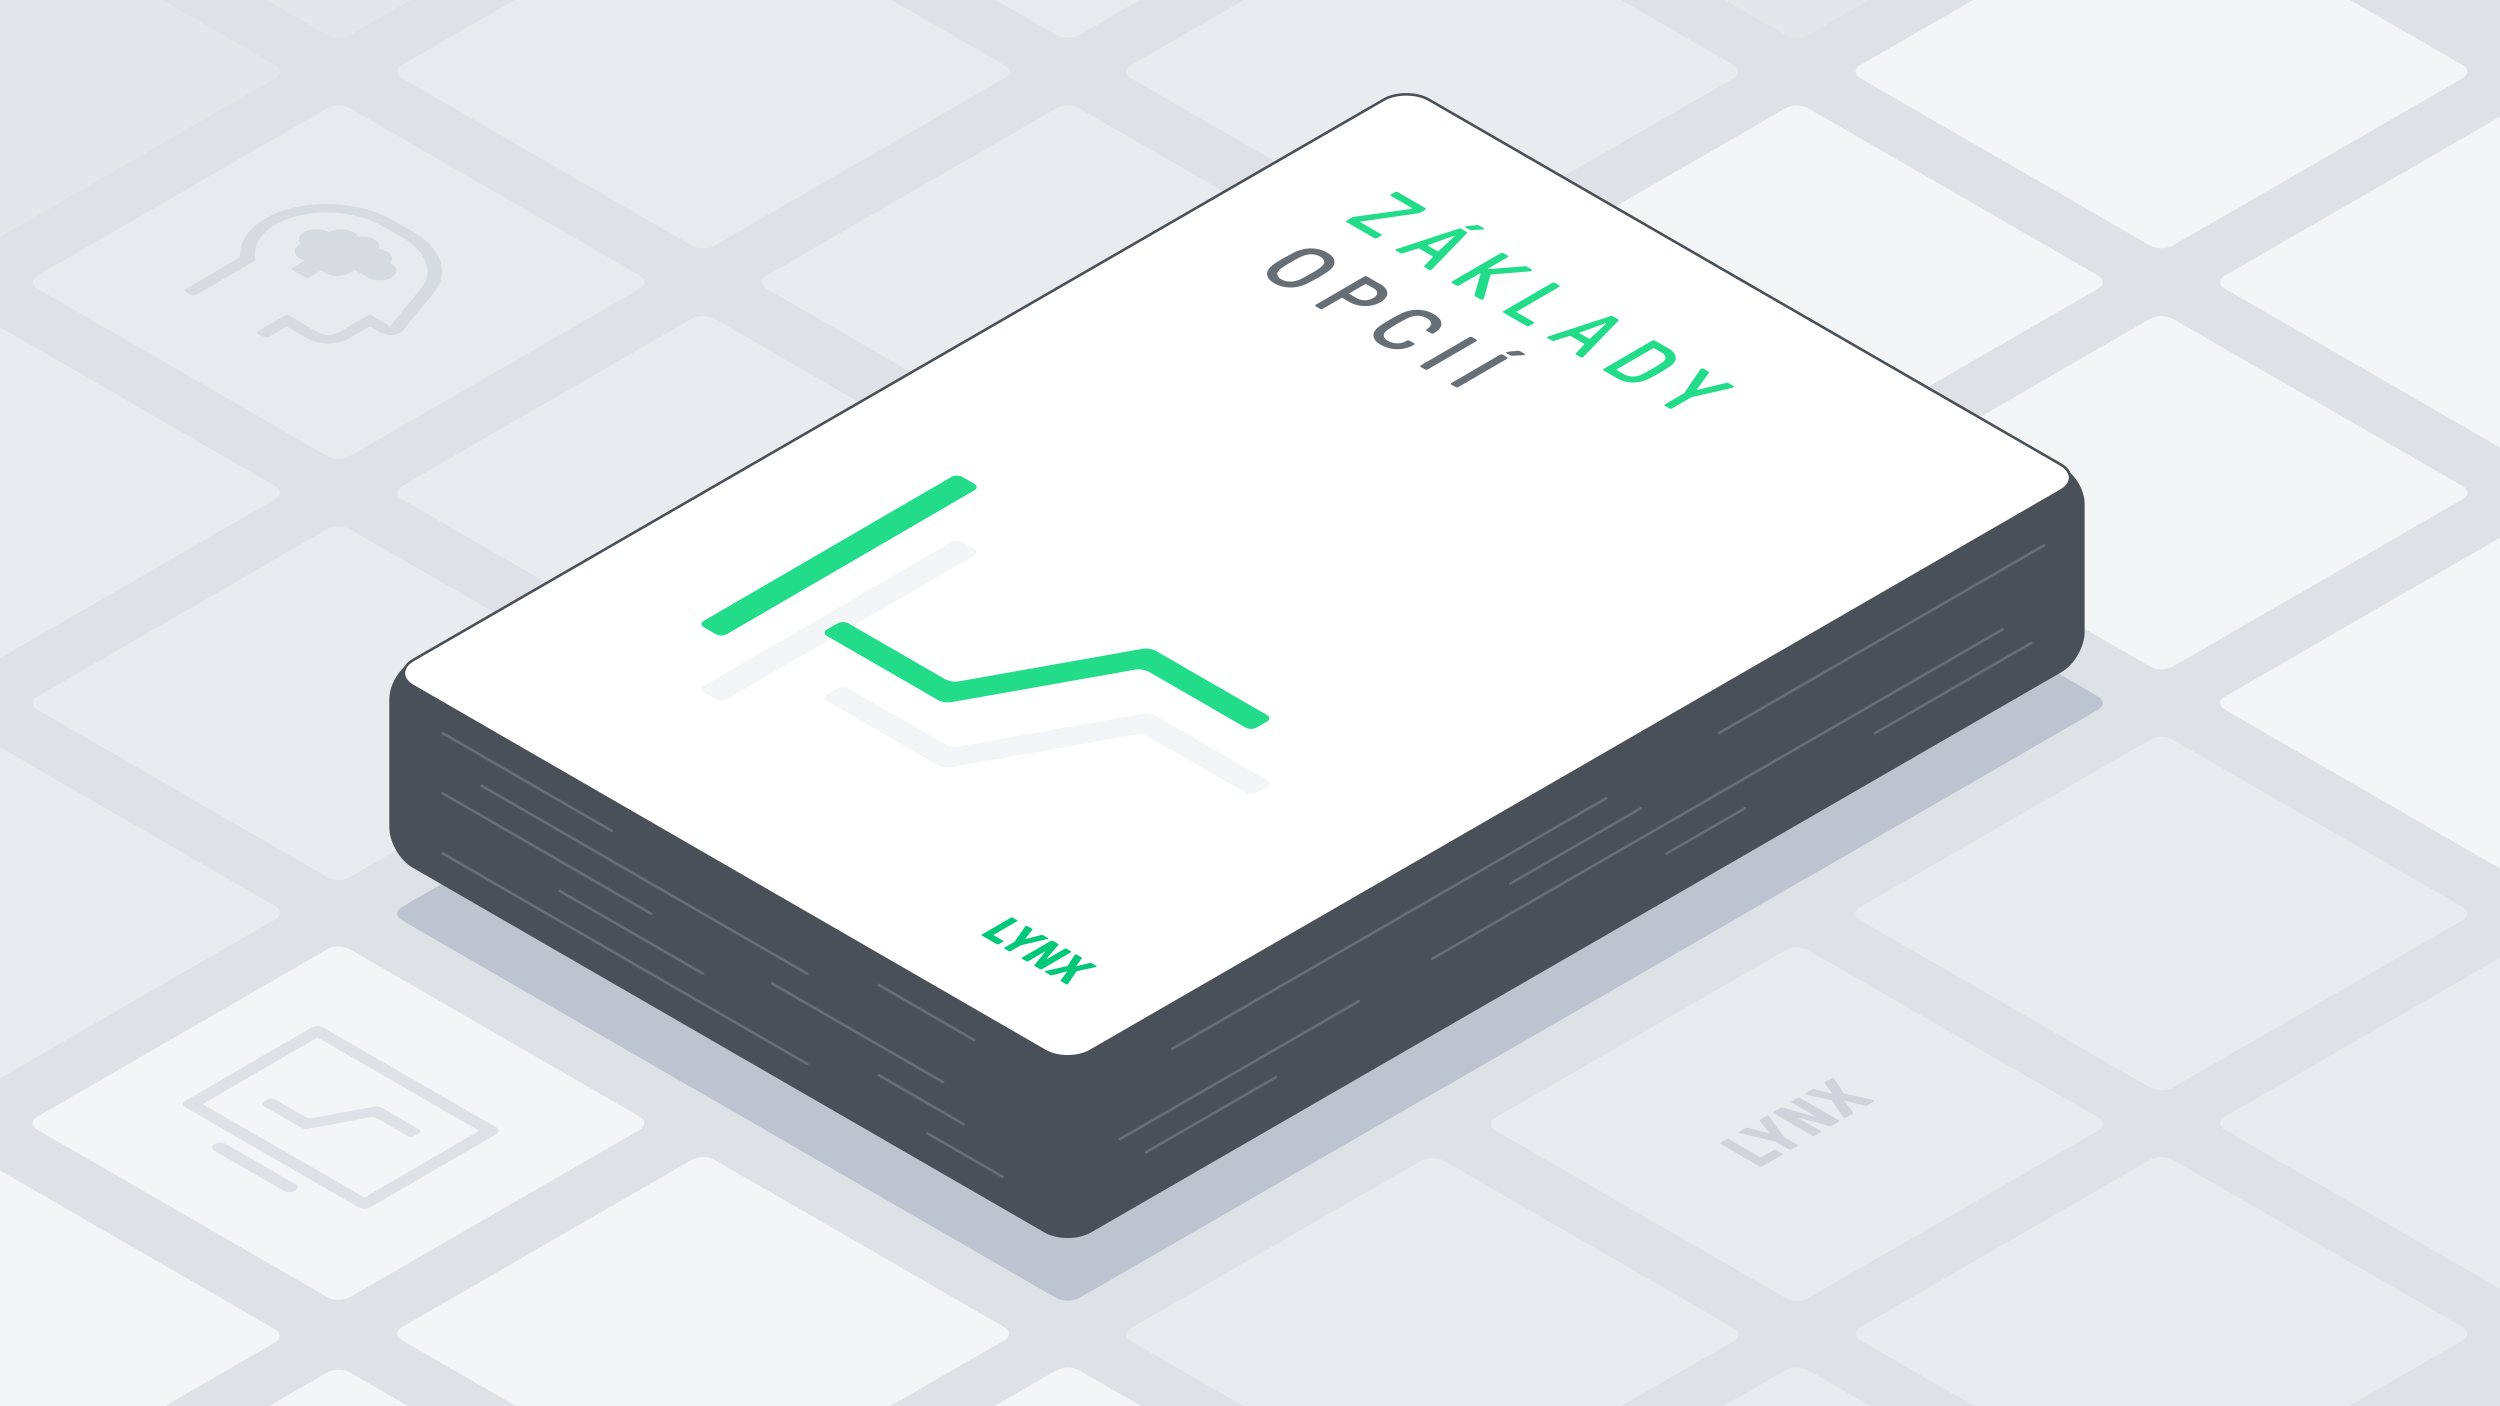 <svg xmlns="http://www.w3.org/2000/svg" xmlns:xlink="http://www.w3.org/1999/xlink" viewBox="0 0 1920 1080" xmlns:v="https://vecta.io/nano"><path d="M-29.713-32.709h1979.427v1145.418H-29.713z" fill="#dee2e6"/><path d="M28.66 545c-4.763-2.75-4.763-7.25 0-10l222.68-128.564c4.763-2.75 12.557-2.75 17.32 0L491.34 535c4.763 2.75 4.763 7.25 0 10L268.66 673.564c-4.763 2.75-12.557 2.75-17.32 0zm280-161.658c-4.763-2.75-4.763-7.25 0-10l222.68-128.564c4.763-2.75 12.557-2.75 17.32 0l222.68 128.564c4.763 2.75 4.763 7.25 0 10L548.66 511.906c-4.763 2.75-12.557 2.75-17.32 0zm280-161.658c-4.763-2.75-4.763-7.25 0-10L811.34 83.12c4.763-2.75 12.557-2.75 17.32 0l222.68 128.564c4.763 2.75 4.763 7.25 0 10L828.66 350.248c-4.763 2.75-12.557 2.75-17.32 0z" fill="#e9ecef"/><path d="M308.66 706.658c-4.763-2.75-4.763-7.25 0-10l222.68-128.564c4.763-2.75 12.557-2.75 17.32 0l222.68 128.564c4.763 2.75 4.763 7.25 0 10L548.66 835.222c-4.763 2.75-12.557 2.75-17.32 0zM588.66 545c-4.763-2.75-4.763-7.25 0-10l222.68-128.564c4.763-2.75 12.557-2.75 17.32 0L1051.34 535c4.763 2.75 4.763 7.25 0 10L828.66 673.564c-4.763 2.75-12.557 2.75-17.32 0zm280-161.658c-4.763-2.75-4.763-7.25 0-10l222.68-128.564c4.763-2.75 12.557-2.75 17.32 0l222.68 128.564c4.763 2.75 4.763 7.25 0 10l-222.68 128.564c-4.763 2.75-12.557 2.75-17.32 0zm-280 484.974c-4.763-2.75-4.763-7.25 0-10l222.68-128.564c4.763-2.75 12.557-2.75 17.32 0l222.68 128.564c4.763 2.75 4.763 7.25 0 10L828.66 996.88c-4.763 2.75-12.557 2.75-17.32 0zm280-161.658c-4.763-2.75-4.763-7.25 0-10l222.68-128.564c4.763-2.75 12.557-2.75 17.32 0l222.68 128.564c4.763 2.75 4.763 7.25 0 10l-222.68 128.564c-4.763 2.75-12.557 2.75-17.32 0zm280-161.658c-4.763-2.75-4.763-7.25 0-10l222.68-128.564c4.763-2.75 12.557-2.75 17.32 0L1611.34 535c4.763 2.75 4.763 7.25 0 10l-222.68 128.564c-4.763 2.75-12.557 2.75-17.32 0z" fill="#bdc4d0"/><path d="M868.66 1029.974c-4.763-2.75-4.763-7.25 0-10l222.68-128.564c4.763-2.75 12.557-2.75 17.32 0l222.68 128.564c4.763 2.75 4.763 7.25 0 10l-222.68 128.564c-4.763 2.75-12.557 2.75-17.32 0zm280-161.658c-4.763-2.75-4.763-7.25 0-10l222.68-128.564c4.763-2.75 12.557-2.75 17.32 0l222.68 128.564c4.763 2.75 4.763 7.25 0 10L1388.66 996.88c-4.763 2.75-12.557 2.75-17.32 0zm280-161.658c-4.763-2.75-4.763-7.25 0-10l222.68-128.564c4.763-2.75 12.557-2.75 17.32 0l222.68 128.564c4.763 2.75 4.763 7.25 0 10l-222.68 128.564c-4.763 2.75-12.557 2.75-17.32 0zm-280 484.28c-4.763-2.75-4.763-7.25 0-10l222.68-128.564c4.763-2.75 12.557-2.75 17.32 0l222.68 128.564c4.763 2.75 4.763 7.25 0 10L1388.66 1319.5c-4.763 2.75-12.557 2.75-17.32 0zm280-161.659c-4.763-2.75-4.763-7.25 0-10l222.68-128.564c4.763-2.75 12.557-2.75 17.32 0l222.68 128.564c4.763 2.75 4.763 7.25 0 10l-222.68 128.565c-4.763 2.75-12.557 2.75-17.32 0zm280-161.658c-4.763-2.75-4.763-7.25 0-10l222.68-128.564c4.763-2.75 12.557-2.75 17.32 0l222.68 128.564c4.763 2.75 4.763 7.25 0 10l-222.68 128.564c-4.763 2.75-12.557 2.75-17.32 0zm-1960-484.279c-4.763-2.75-4.763-7.25 0-10l222.68-128.564c4.763-2.75 12.557-2.75 17.32 0l222.68 128.564c4.763 2.75 4.763 7.25 0 10L-11.34 511.906c-4.763 2.75-12.557 2.75-17.32 0z" fill="#e9ecef"/><path d="M28.66 221.684c-4.763-2.75-4.763-7.25 0-10L251.34 83.12c4.763-2.75 12.557-2.75 17.32 0l222.68 128.564c4.763 2.75 4.763 7.25 0 10L268.66 350.248c-4.763 2.75-12.557 2.75-17.32 0zm280-161.658c-4.763-2.75-4.763-7.25 0-10L531.34-78.538c4.763-2.75 12.557-2.75 17.32 0L771.34 50.026c4.763 2.75 4.763 7.25 0 10L548.66 188.59c-4.763 2.75-12.557 2.75-17.32 0z" fill="#e8ebee"/><path d="M-251.34 60.026c-4.763-2.75-4.763-7.25 0-10L-28.66-78.538c4.763-2.75 12.557-2.75 17.32 0L211.34 50.026c4.763 2.75 4.763 7.25 0 10L-11.34 188.59c-4.763 2.75-12.557 2.75-17.32 0zm280-161.658c-4.763-2.75-4.763-7.25 0-10L251.34-240.2c4.763-2.75 12.557-2.75 17.32 0l222.68 128.568c4.763 2.75 4.763 7.25 0 10L268.66 26.932c-4.763 2.75-12.557 2.75-17.32 0z" fill="#e3e7ea"/><path d="M28.66 867.621c-4.763-2.75-4.763-7.25 0-10l222.68-128.564c4.763-2.75 12.557-2.75 17.32 0l222.68 128.564c4.763 2.75 4.763 7.25 0 10L268.66 996.185c-4.763 2.75-12.557 2.75-17.32 0zm280 161.658c-4.763-2.75-4.763-7.25 0-10l222.68-128.564c4.763-2.75 12.557-2.75 17.32 0l222.68 128.564c4.763 2.75 4.763 7.25 0 10l-222.68 128.565c-4.763 2.75-12.557 2.75-17.32 0zm280 161.659c-4.763-2.75-4.763-7.25 0-10l222.68-128.564c4.763-2.75 12.557-2.75 17.32 0l222.68 128.564c4.763 2.75 4.763 7.25 0 10L828.66 1319.5c-4.763 2.75-12.557 2.75-17.32 0z" fill="#f4f5f7"/><path d="M-251.34,705.963c-4.763-2.75-4.763-7.25,0-10L-28.66,567.4c4.763-2.75,12.557-2.75,17.32,0L211.34,695.963c4.763,2.75,4.763,7.25,0,10L-11.34,834.527c-4.763,2.75-12.557,2.75-17.32,0Z" fill="#e9ecef"/><path d="M1148.66 221.684c-4.763-2.75-4.763-7.25 0-10L1371.34 83.12c4.763-2.75 12.557-2.75 17.32 0l222.68 128.564c4.763 2.75 4.763 7.25 0 10l-222.68 128.564c-4.763 2.75-12.557 2.75-17.32 0zm280 161.658c-4.763-2.75-4.763-7.25 0-10l222.68-128.564c4.763-2.75 12.557-2.75 17.32 0l222.68 128.564c4.763 2.75 4.763 7.25 0 10l-222.68 128.564c-4.763 2.75-12.557 2.75-17.32 0zm280 161.658c-4.763-2.75-4.763-7.25 0-10l222.68-128.564c4.763-2.75 12.557-2.75 17.32 0L2171.34 535c4.763 2.75 4.763 7.25 0 10l-222.68 128.564c-4.763 2.75-12.557 2.75-17.32 0z" fill="#f4f5f7"/><path d="M868.66,60.026c-4.763-2.75-4.763-7.25,0-10L1091.34-78.538c4.763-2.75,12.557-2.75,17.32,0L1331.34,50.026c4.763,2.75,4.763,7.25,0,10L1108.66,188.59c-4.763,2.75-12.557,2.75-17.32,0Z" fill="#e9ecef"/><path d="M588.66-101.632c-4.763-2.75-4.763-7.25,0-10L811.34-240.2c4.763-2.75,12.557-2.75,17.32,0l222.68,128.564c4.763,2.75,4.763,7.25,0,10L828.66,26.932c-4.763,2.75-12.557,2.75-17.32,0Z" fill="#e8ebee"/><path d="M1428.66 60.026c-4.763-2.75-4.763-7.25 0-10l222.68-128.564c4.763-2.75 12.557-2.75 17.32 0l222.68 128.564c4.763 2.75 4.763 7.25 0 10L1668.66 188.59c-4.763 2.75-12.557 2.75-17.32 0zm280 161.658c-4.763-2.75-4.763-7.25 0-10L1931.34 83.12c4.763-2.75 12.557-2.75 17.32 0l222.68 128.564c4.763 2.75 4.763 7.25 0 10l-222.68 128.564c-4.763 2.75-12.557 2.75-17.32 0z" fill="#f4f5f7"/><path d="M1148.66-101.632c-4.763-2.75-4.763-7.25,0-10L1371.34-240.2c4.763-2.75,12.557-2.75,17.32,0l222.68,128.564c4.763,2.75,4.763,7.25,0,10L1388.66,26.932c-4.763,2.75-12.557,2.75-17.32,0Z" fill="#e3e7ea"/><path d="M-251.34 1030.943c-4.763-2.75-4.763-7.25 0-10l222.68-128.564c4.763-2.75 12.557-2.75 17.32 0l222.68 128.564c4.763 2.75 4.763 7.25 0 10l-222.68 128.565c-4.763 2.75-12.557 2.75-17.32 0zm280 161.657c-4.763-2.75-4.763-7.25 0-10l222.68-128.564c4.763-2.75 12.557-2.75 17.32 0L491.34 1182.6c4.763 2.75 4.763 7.25 0 10l-222.68 128.566c-4.763 2.75-12.557 2.75-17.32 0z" fill="#f4f5f7"/><path d="M1368.575 885.9a.56.56 0 0 1 .012 1.051l-15.337 8.913a1.787 1.787 0 0 1-.9.206 1.763 1.763 0 0 1-.911-.21l-29.963-17.3a.611.611 0 0 1-.366-.527.6.6 0 0 1 .36-.52l4.51-2.621a1.783 1.783 0 0 1 .9-.214 1.835 1.835 0 0 1 .911.211l24.064 13.893a.844.844 0 0 0 .9 0l9.47-5.5a2.051 2.051 0 0 1 1.808 0zm43.755-25.43a.564.564 0 0 1 .012 1.051l-5.321 3.093a2.5 2.5 0 0 1-1.991.261l-23.436-6.425a.4.4 0 0 0-.382.045c-.107.077-.082.158.072.247l17.066 9.853a.622.622 0 0 1 .366.527.613.613 0 0 1-.36.527l-4.51 2.621a2.082 2.082 0 0 1-1.814 0l-29.963-17.3a.611.611 0 0 1-.366-.527.6.6 0 0 1 .36-.52l5.373-3.122a2.385 2.385 0 0 1 1.94-.181l24.8 7.151a.374.374 0 0 0 .382-.036c.108-.078.088-.163-.065-.251l-18.432-10.642a.629.629 0 0 1-.372-.524.621.621 0 0 1 .366-.523l4.51-2.621a1.758 1.758 0 0 1 .9-.21 1.79 1.79 0 0 1 .911.21zm-54.145-3.564a2.236 2.236 0 0 1 .736.734l10.988 15.441 10.395 6a.56.56 0 0 1 .012 1.051l-4.51 2.621a1.835 1.835 0 0 1-.909.21 1.8 1.8 0 0 1-.9-.214l-10.394-6-26.694-6.314a4.682 4.682 0 0 1-1.269-.424c-.421-.244-.391-.5.085-.782l5.1-2.964a1.909 1.909 0 0 1 1.533-.107l15.64 4.063a1.054 1.054 0 0 0 .719.055c.121-.07.094-.21-.091-.42l-7.064-9.046c-.308-.347-.239-.645.179-.889l5.1-2.963a1.269 1.269 0 0 1 1.344-.052zm81.035-11.848a.536.536 0 0 1 .3.406c.014.169-.113.331-.379.486l-5.411 3.145a1.923 1.923 0 0 1-1.546.106l-14.951-3.774a.7.7 0 0 0-.547 0c-.12.07-.12.173.008.313l6.559 8.652c.308.346.252.645-.173.892l-5.411 3.144a1.623 1.623 0 0 1-1.539.052 2.339 2.339 0 0 1-.73-.789l-8.215-12.157a.951.951 0 0 0-.364-.372 2 2 0 0 0-.638-.207l-18.981-4.169a3.181 3.181 0 0 1-.727-.265c-.454-.262-.392-.557.179-.889l5.094-2.96a1.53 1.53 0 0 1 .635-.214 3.305 3.305 0 0 1 .9.1l13.147 3.255a.691.691 0 0 0 .535 0c.12-.071.126-.177 0-.314l-5.662-7.6a.755.755 0 0 1-.181-.524c.031-.122.151-.243.361-.365l5.1-2.964a1.452 1.452 0 0 1 1.533-.106 1.211 1.211 0 0 1 .46.42l7.253 10.985a1.013 1.013 0 0 0 .365.365 3.244 3.244 0 0 0 .638.213l21.021 4.715a5.288 5.288 0 0 1 1.367.42z" fill="#ced4da"/><path d="M310.357 253.032a7.477 7.477 0 0 1-2.533 2.264c-4.37 2.547-11.492 2.551-15.9.011l-7.984-4.607-15.858 9.216c-8.76 5.09-23.009 5.087-31.826 0l-15.962-9.216-13.878 8.065a4.385 4.385 0 0 1-3.972 0l-3.99-2.3a1.218 1.218 0 0 1-.019-2.3l21.808-12.673 23.942 13.808c4.412 2.548 11.533 2.544 15.91 0l23.787-13.823 15.968 9.223c2.662-4.04 7.088-9.275 11.772-14.808 6.423-7.586 14.414-17.022 15.7-21.387 3.372-11.486-3.116-23.227-17.392-31.477l-16.479-9.514c-22.282-12.864-58.167-13.771-79.98-2.034-12.252 6.595-18.76 16.02-17.751 25.7l.29 2.909-45.46 26.418a4.385 4.385 0 0 1-3.978 0l-3.99-2.3a1.217 1.217 0 0 1-.013-2.3l41.922-24.362c-1.217-11.623 6.6-22.932 21.3-30.835 26.882-14.469 69.51-12.851 95.585 2.2l16.479 9.514c16.881 9.746 24.539 23.617 20.542 37.2-2.53 8.582-21.585 27.607-28.04 37.408zm-28.227-40.12l-10.5-6.064a8.588 8.588 0 0 1-3.039 2.838c-5.252 3.053-13.8 3.056-19.091 0a9.305 9.305 0 0 1-2.552-2.215L236 213.834l-12.77-7.373 10.949-6.362a16.667 16.667 0 0 1-3.833-1.471c-5.287-3.052-5.315-8.007-.062-11.059.221-.129.514-.166.743-.284-2.486-2.919-1.787-6.506 2.387-8.931 5.258-3.056 13.805-3.053 19.091 0 5.259-3.056 13.806-3.053 19.092 0a7.637 7.637 0 0 1 3.323 3.586c4.394-.6 9.177-.044 12.618 1.943s4.418 4.755 3.4 7.306a17.643 17.643 0 0 1 6.2 1.909c4.009 2.337 5.054 5.88 2.589 8.843l.645.373c5.292 3.056 5.5 7.9.461 10.826s-13.41 2.828-18.703-.228z" fill="#d6dbe0"/><path d="M226.744 909.4c2.439 1.408 2.452 3.708.029 5.117a9.778 9.778 0 0 1-8.84 0L164.724 883.8c-2.439-1.409-2.446-3.712-.023-5.121a9.764 9.764 0 0 1 8.833 0zm95.337-41.923a1.354 1.354 0 0 1 .015 2.558l-4.409 2.562a4.881 4.881 0 0 1-4.416 0l-23.86-13.775a8.962 8.962 0 0 0-5.2-.737l-47.578 8.832a8.649 8.649 0 0 1-5.19-.733L202.1 849.238a1.356 1.356 0 0 1-.008-2.562l4.4-2.558a4.883 4.883 0 0 1 4.417 0l23.859 13.775a8.965 8.965 0 0 0 5.2.737l47.571-8.836a8.7 8.7 0 0 1 5.2.738zm59.099-1.6c2.439 1.408 2.446 3.712.023 5.12l-96.9 56.315a9.773 9.773 0 0 1-8.839 0l-133.018-76.8c-2.439-1.409-2.446-3.712-.023-5.121l96.905-56.314a9.776 9.776 0 0 1 8.839 0zm-101.348 53.756l88.1-51.2-124.143-71.672-88.1 51.2 124.143 71.674" fill="#dee2e6"/><path d="M1117.323,249.778c-9.527-5.5-25.115-5.5-34.641,0L317.323,691.658c-9.527,5.5-9.527,14.5,0,20L802.677,991.88c9.526,5.5,25.115,5.5,34.641,0L1602.677,550c9.527-5.5,9.527-14.5,0-20Z" fill="#bdc4d0"/><use xlink:href="#B" fill="#495057"/><use xlink:href="#B" fill="none" stroke-miterlimit="10" stroke-width="2" stroke="#495057"/><use xlink:href="#C" fill="#fff"/><use xlink:href="#C" fill="none" stroke-miterlimit="10" stroke-width="2" stroke="#495057"/><path d="M1176.011 206.746c.338.195.5.42.475.671a.885.885 0 0 1-.531.671 3.116 3.116 0 0 1-1.125.328l-28.9 2.326a2.638 2.638 0 0 0-1.017.266.767.767 0 0 0-.4.49l-4.651 17.17a2.088 2.088 0 0 1-.9 1.246 1.939 1.939 0 0 1-1.043.243 2.315 2.315 0 0 1-1.109-.309l-3.747-2.164a1.4 1.4 0 0 1-.627-.59 1.1 1.1 0 0 1 0-.689l4.437-15.53c.068-.4.035-.634-.118-.723-.185-.107-.452-.062-.789.133l-15.337 8.913a2.221 2.221 0 0 1-1.125.262 2.253 2.253 0 0 1-1.141-.262l-3.122-1.8a.75.75 0 0 1-.449-.656.737.737 0 0 1 .442-.656l37.215-21.628a2.615 2.615 0 0 1 2.265 0l3.123 1.8a.768.768 0 0 1 .455.66.756.756 0 0 1-.448.652l-14.716 8.552c-.3.177-.355.317-.17.424a4.273 4.273 0 0 0 1.751.033l26.239-2.1a2.968 2.968 0 0 1 1.816.394zm-75.98-.166a3.644 3.644 0 0 1-.792.653 1.6 1.6 0 0 1-.82.151 2.013 2.013 0 0 1-.937-.247l-3.288-1.9c-.53-.306-.608-.682-.229-1.117l6.131-6.455a.473.473 0 0 0 .219-.556 1.1 1.1 0 0 0-.512-.524l-9.424-5.441a2.355 2.355 0 0 0-1.865-.166l-11.123 3.572a2.4 2.4 0 0 1-1.929-.129l-3.288-1.9a.752.752 0 0 1-.43-.542.462.462 0 0 1 .259-.475 5.544 5.544 0 0 1 1.123-.461l47.261-15.431a1.961 1.961 0 0 1 .992-.147 2.207 2.207 0 0 1 .937.276l3.971 2.293a.933.933 0 0 1 .481.542.524.524 0 0 1-.252.575zm3.824-13.731a.794.794 0 0 0 1.068-.1l12.047-11.276c.184-.151.228-.258.114-.324l-.115-.067a.97.97 0 0 0-.567.063l-19.421 7.019-.279.1c-.267.155-.228.324.117.523l7.036 4.062m-9.242-33.098a.7.7 0 0 1 .007 1.312l-4.059 2.359a3.239 3.239 0 0 1-1.195.362l-44.308 6.355-.285.1c-.222.129-.2.273.066.428l15.834 9.142a.776.776 0 0 1 .455.652.753.753 0 0 1-.454.656l-2.988 1.737a2.174 2.174 0 0 1-1.125.261 2.229 2.229 0 0 1-1.134-.258l-21.114-12.19a.706.706 0 0 1-.008-1.312l4.231-2.459a3.218 3.218 0 0 1 1.188-.357l44.424-6.164.279-.1c.229-.133.209-.276-.053-.427l-16.064-9.275a.7.7 0 0 1 0-1.309l2.931-1.7a2.174 2.174 0 0 1 1.125-.261 2.229 2.229 0 0 1 1.134.258zm31.147 15.043c-.268-.155-.4-.313-.4-.49a.567.567 0 0 1 .341-.457 2.275 2.275 0 0 1 .788-.2l7.238-.723a5.89 5.89 0 0 1 1.273-.044 2.655 2.655 0 0 1 1.1.372l3.352 1.935c.223.13.333.281.308.443a.542.542 0 0 1-.3.413 1.561 1.561 0 0 1-.795.195l-8.258.457a4.216 4.216 0 0 1-2.37-.589zm90.625 98.963a3.41 3.41 0 0 1-.785.657 1.6 1.6 0 0 1-.82.151 2.035 2.035 0 0 1-.937-.247l-3.3-1.9c-.53-.306-.6-.679-.229-1.117l6.131-6.455q.333-.26.225-.553a1.11 1.11 0 0 0-.518-.527l-9.417-5.437a2.358 2.358 0 0 0-1.866-.166l-11.123 3.572a2.4 2.4 0 0 1-1.929-.129l-3.294-1.9a.735.735 0 0 1-.423-.538.461.461 0 0 1 .252-.479 5.686 5.686 0 0 1 1.13-.457l47.26-15.431a1.994 1.994 0 0 1 .986-.151 2.263 2.263 0 0 1 .943.28l3.972 2.293a.945.945 0 0 1 .48.541.536.536 0 0 1-.252.576zm3.831-13.727a.8.8 0 0 0 1.068-.1l12.047-11.276c.184-.151.222-.262.113-.324l-.115-.067a.967.967 0 0 0-.566.063l-19.428 7.015-.273.1c-.266.155-.227.325.118.524l7.036 4.062m-22.861-40.958a.758.758 0 0 1 .449.656.743.743 0 0 1-.448.653l-32.42 18.84c-.381.221-.373.439 0 .656l12.711 7.339a.7.7 0 0 1 .008 1.313l-3.1 1.8a2.581 2.581 0 0 1-2.266 0l-17.532-10.122a.7.7 0 0 1-.007-1.312l37.215-21.627a2.221 2.221 0 0 1 1.125-.262 2.253 2.253 0 0 1 1.141.261zm84.814 62.554q-2.873 2-7.725 4.822-4.852 2.822-8.292 4.486a25.827 25.827 0 0 1-15.654 2.522 23.02 23.02 0 0 1-8.39-2.816l-10.5-6.061a.706.706 0 0 1-.007-1.312l37.215-21.627a2.617 2.617 0 0 1 2.266 0l10.5 6.06a10.9 10.9 0 0 1 4.889 4.851 5.586 5.586 0 0 1-.364 5.279 13.236 13.236 0 0 1-3.938 3.796zm-20.34 5.474q2.942-1.476 7.055-3.862 4.113-2.386 6.646-4.1a9.432 9.432 0 0 0 3.159-2.916 2.989 2.989 0 0 0 .041-2.915 6.1 6.1 0 0 0-2.509-2.492l-5.669-3.273a1.055 1.055 0 0 0-1.133 0l-27.619 16.053c-.381.221-.38.435 0 .656l5.67 3.274a12.784 12.784 0 0 0 4.31 1.445 14.52 14.52 0 0 0 5.034-.034 18.56 18.56 0 0 0 5.017-1.836m69.404 9.268a.723.723 0 0 1 .423.575.6.6 0 0 1-.366.575 6.312 6.312 0 0 1-1.346.457l-31.023 7.111-14.716 8.552a2.174 2.174 0 0 1-1.125.261 2.237 2.237 0 0 1-1.14-.261l-3.174-1.832a.7.7 0 0 1-.007-1.313l14.716-8.552 12.175-17.992a3.1 3.1 0 0 1 .785-.782 1.832 1.832 0 0 1 .991-.213 2.031 2.031 0 0 1 .994.243l3.748 2.164c.524.3.6.678.229 1.117l-8.872 12.249c-.228.265-.239.45-.048.56a1.32 1.32 0 0 0 .961-.033l21.124-5.175a2.392 2.392 0 0 1 1.929.129z" fill="#22dc8a"/><g fill="#676f76"><path d="M1064.855 227.621a10.781 10.781 0 0 1-4.557 4.424 22.105 22.105 0 0 1-7.622 2.654 26.372 26.372 0 0 1-8.476 0 22.368 22.368 0 0 1-7.658-2.65l-5.395-3.115a1.055 1.055 0 0 0-1.127 0l-14.1 8.195a2.17 2.17 0 0 1-1.124.261 2.213 2.213 0 0 1-1.128-.261l-3.122-1.8a.7.7 0 0 1-.014-1.308l37.215-21.628a2.55 2.55 0 0 1 2.266 0l10.215 5.9a10.992 10.992 0 0 1 4.607 4.424 5.371 5.371 0 0 1 .02 4.904zm-16.555 2.92a12.858 12.858 0 0 0 6.437-1.707q2.874-1.669 2.926-3.734c.03-1.378-.906-2.61-2.8-3.7l-5.395-3.115a1.053 1.053 0 0 0-1.126 0l-11.843 6.882c-.374.217-.373.439 0 .656l5.395 3.115a12.364 12.364 0 0 0 6.4 1.607m-28.45-22.018c-1.888 1.364-4.463 2.986-7.692 4.862l-8.375 4.475a31.006 31.006 0 0 1-7.025 2.374 27.71 27.71 0 0 1-9.194.314 23.5 23.5 0 0 1-8.869-2.968q-4.08-2.355-5.145-5.123a5.726 5.726 0 0 1 .51-5.327 14.652 14.652 0 0 1 4.07-4.081q2.851-2.046 7.7-4.866l8.369-4.471a31.5 31.5 0 0 1 7.038-2.374 27.557 27.557 0 0 1 9.187-.31 23.417 23.417 0 0 1 8.869 2.96q4.089 2.361 5.146 5.132a5.736 5.736 0 0 1-.5 5.322 14.611 14.611 0 0 1-4.089 4.081zm-20.359 5.522q2.989-1.482 7.106-3.871 4.117-2.389 6.653-4.124a10.4 10.4 0 0 0 3.266-3.082 3.46 3.46 0 0 0 .231-3.063 6.086 6.086 0 0 0-2.816-2.8 12.935 12.935 0 0 0-4.845-1.622 16.739 16.739 0 0 0-5.282.148 20.717 20.717 0 0 0-5.309 1.9q-2.99 1.471-7.106 3.863-4.116 2.392-6.653 4.132a10.266 10.266 0 0 0-3.26 3.078 3.445 3.445 0 0 0-.243 3.064 6.084 6.084 0 0 0 2.816 2.8 12.888 12.888 0 0 0 4.845 1.622 16.879 16.879 0 0 0 5.294-.148 20.813 20.813 0 0 0 5.3-1.9m134.296 46.703a.7.7 0 0 1 .008 1.313l-37.215 21.627a2.55 2.55 0 0 1-2.26 0l-3.115-1.8a.7.7 0 0 1-.014-1.308l37.218-21.631a2.555 2.555 0 0 1 2.266 0zm37.402 11.401a.579.579 0 0 1-.316.413 1.512 1.512 0 0 1-.788.192l-8.258.457a4.186 4.186 0 0 1-2.377-.586l-2.273-1.312c-.262-.152-.4-.317-.4-.49a.574.574 0 0 1 .341-.458 2.276 2.276 0 0 1 .789-.2l7.244-.719a5.729 5.729 0 0 1 1.272-.051 2.718 2.718 0 0 1 1.1.38l3.346 1.931c.229.134.331.281.32.443z"/><path d="M1157.242 274.3a.789.789 0 0 1 .462.656.777.777 0 0 1-.454.656l-37.216 21.627a2.553 2.553 0 0 1-2.259 0l-3.122-1.8a.753.753 0 0 1-.456-.652.741.741 0 0 1 .442-.656l37.216-21.628a2.587 2.587 0 0 1 2.265 0zm-56.176-33.091q5.842 3.372 5.922 7.343.08 3.971-5.9 7.435a1.959 1.959 0 0 1-1.042.214 2.291 2.291 0 0 1-1.109-.28l-3.173-1.832a.782.782 0 0 1-.462-.657.754.754 0 0 1 .454-.656c2.29-1.33 3.421-2.75 3.394-4.243s-1.175-2.9-3.448-4.209a13.385 13.385 0 0 0-4.9-1.655 15.37 15.37 0 0 0-5.338.18 22.518 22.518 0 0 0-5.316 1.965l-6.985 3.8-6.545 4.062a11.6 11.6 0 0 0-3.368 3.082 3.211 3.211 0 0 0-.3 3.1 6.4 6.4 0 0 0 2.874 2.835 14.456 14.456 0 0 0 7.278 1.983 14.254 14.254 0 0 0 7.32-1.983 2.166 2.166 0 0 1 1.125-.262 2.24 2.24 0 0 1 1.141.262l3.173 1.832a.847.847 0 0 1 .487.641.633.633 0 0 1-.365.6 24.887 24.887 0 0 1-12.823 3.443 25.2 25.2 0 0 1-12.69-3.41q-4.089-2.361-5.2-5.128a5.608 5.608 0 0 1 .448-5.326 14.259 14.259 0 0 1 4.05-4.026q2.814-2 7.838-4.917 5.024-2.917 8.457-4.553a30.357 30.357 0 0 1 6.943-2.362 27.222 27.222 0 0 1 9.194-.277 23.931 23.931 0 0 1 8.866 2.999z"/></g><path d="M748.183 421.482c2.439 1.408 2.579 3.642.3 4.965L558.1 537.086a9.491 9.491 0 0 1-8.573-.158l-8.869-5.12c-2.438-1.408-2.572-3.639-.295-4.962l190.385-110.639a9.481 9.481 0 0 1 8.567.155zm224.748 177.582c2.439 1.408 2.566 3.642.289 4.966l-8.278 4.81a9.485 9.485 0 0 1-8.566-.155l-74.324-42.91a17.541 17.541 0 0 0-10.1-1.515l-141.31 24.974a17.558 17.558 0 0 1-10.1-1.511l-85.293-49.244c-2.439-1.408-2.572-3.645-.295-4.969l8.278-4.81a9.491 9.491 0 0 1 8.573.158l74.317 42.907a17.568 17.568 0 0 0 10.1 1.512l141.2-25.038a17.581 17.581 0 0 1 10.1 1.515z" fill="#f4f5f7"/><path d="M972.934 549.081c2.439 1.408 2.566 3.642.289 4.965l-8.278 4.811a9.479 9.479 0 0 1-8.566-.155l-74.324-42.911a17.579 17.579 0 0 0-10.095-1.515l-141.317 24.979a17.579 17.579 0 0 1-10.1-1.515l-85.288-49.24c-2.439-1.408-2.572-3.646-.295-4.969l8.278-4.811a9.506 9.506 0 0 1 8.573.159l74.317 42.907a17.581 17.581 0 0 0 10.1 1.515l141.2-25.037a17.56 17.56 0 0 1 10.1 1.511zM748.186 371.5c2.439 1.408 2.573 3.645.3 4.965L558.1 487.1a9.506 9.506 0 0 1-8.579-.155l-8.869-5.12c-2.439-1.408-2.566-3.642-.289-4.965l190.388-110.636a9.487 9.487 0 0 1 8.567.155z" fill="#22dc8a"/><path d="M804.765 720.356c.364.21.391.409.074.593a3.439 3.439 0 0 1-.947.313L783.93 726l-7.752 4.5a1.335 1.335 0 0 1-.673.155 1.363 1.363 0 0 1-.688-.155l-3.4-1.965a.443.443 0 0 1-.27-.4.453.453 0 0 1 .265-.391l7.752-4.5 8.112-11.579a1.626 1.626 0 0 1 .538-.549.954.954 0 0 1 1.018.037l3.85 2.223c.319.184.359.4.138.667l-5.225 6.786c-.133.159-.152.258-.062.31a.8.8 0 0 0 .541-.033l11.692-3.052a1.449 1.449 0 0 1 1.159.081zm37.159 21.453c.428.247.474.472.137.667a1.7 1.7 0 0 1-.546.2l-14.2 3.126a1.48 1.48 0 0 0-.47.154 1.066 1.066 0 0 0-.272.277l-6.065 9.123a1.673 1.673 0 0 1-.531.59 1.126 1.126 0 0 1-.527.129 1.165 1.165 0 0 1-.631-.166l-4.087-2.359c-.319-.184-.365-.409-.143-.671l4.851-6.488c.095-.107.088-.184 0-.236a.526.526 0 0 0-.407 0l-11.185 2.832a1.437 1.437 0 0 1-1.152-.078l-4.086-2.359q-.306-.177-.288-.365a.4.4 0 0 1 .221-.306 3.782 3.782 0 0 1 1.01-.313l15.737-3.539a1.639 1.639 0 0 0 .476-.159.763.763 0 0 0 .266-.272l5.344-8.239a1.363 1.363 0 0 1 .342-.317 1.1 1.1 0 0 1 1.158.081l3.844 2.219a.549.549 0 0 1 .275.276.6.6 0 0 1-.131.395l-4.181 5.7c-.1.107-.088.184 0 .236a.529.529 0 0 0 .408 0l9.831-2.437a2.319 2.319 0 0 1 .68-.077 1.14 1.14 0 0 1 .472.155zm-19.448-11.228a.477.477 0 0 1 .276.395.455.455 0 0 1-.271.394l-22.328 12.976a1.342 1.342 0 0 1-.674.154 1.366 1.366 0 0 1-.688-.154l-4.016-2.319c-.479-.276-.589-.568-.342-.866l8.254-10.167c.062-.055.058-.108-.014-.15a.356.356 0 0 0-.362.014l-12.718 7.391a1.284 1.284 0 0 1-.674.154 1.308 1.308 0 0 1-.682-.151l-3.409-1.968a.438.438 0 0 1-.263-.395.433.433 0 0 1 .265-.39l22.328-12.976a1.283 1.283 0 0 1 .68-.158 1.338 1.338 0 0 1 .675.155l4.054 2.34c.435.251.512.531.241.844l-9.208 10.757c-.058.061-.051.11.032.158a.346.346 0 0 0 .345-.022l13.732-7.981a1.547 1.547 0 0 1 1.362 0zM781.117 706.7a.46.46 0 0 1 .275.394.456.456 0 0 1-.271.395L763.2 717.908c-.228.133-.227.266 0 .395l7.151 4.128a.464.464 0 0 1 .276.395.457.457 0 0 1-.272.394l-3.381 1.965a1.571 1.571 0 0 1-1.361 0l-11.585-6.685a.425.425 0 0 1 0-.789l22.328-12.976a1.336 1.336 0 0 1 .68-.158 1.378 1.378 0 0 1 .682.158z" fill="#00c878"/><g fill="none" stroke-miterlimit="10" stroke-width="2" stroke="#676f76" stroke-linecap="round"><path d="M340 563.094l130 75.056m204.871 118.282l73.423 42.391M370 603.508l250 144.338M340 609.282l160 92.376m92.756 53.553l131.522 75.934M430 684.338l110 63.508m134.871 77.868L740 863.316M340 655.47l280 161.658m92.125 53.189L770 903.731m463.629-290.771L900 805.581m143.577-36.707L860 874.863m710-456.107l-250 144.338m240-69.282l-120 69.282m97.963-79.654L1100 736.299m-120 90.967l-100 57.736m400-229.532l60-34.641"/><path d="M1260 620.829l-100 57.735"/></g><defs ><path id="B" d="M1098.279,143.973c-10.054-4.465-26.366-4.167-36.249.661L317.97,508.127c-9.883,4.828-17.97,17.779-17.97,28.779V635.47c0,11,7.794,24.5,17.321,30L802.679,945.692c9.527,5.5,25.115,5.5,34.641,0l745.36-430.333c9.526-5.5,17.32-19,17.32-30V386.8c0-11-8.225-23.653-18.278-28.118Z"/><path id="C" d="M1097.321,76.573c-9.527-5.5-25.115-5.5-34.641,0L317.321,506.906c-9.527,5.5-9.527,14.5,0,20L802.679,807.128c9.527,5.5,25.115,5.5,34.641,0l745.36-430.334c9.526-5.5,9.526-14.5,0-20Z"/></defs></svg>